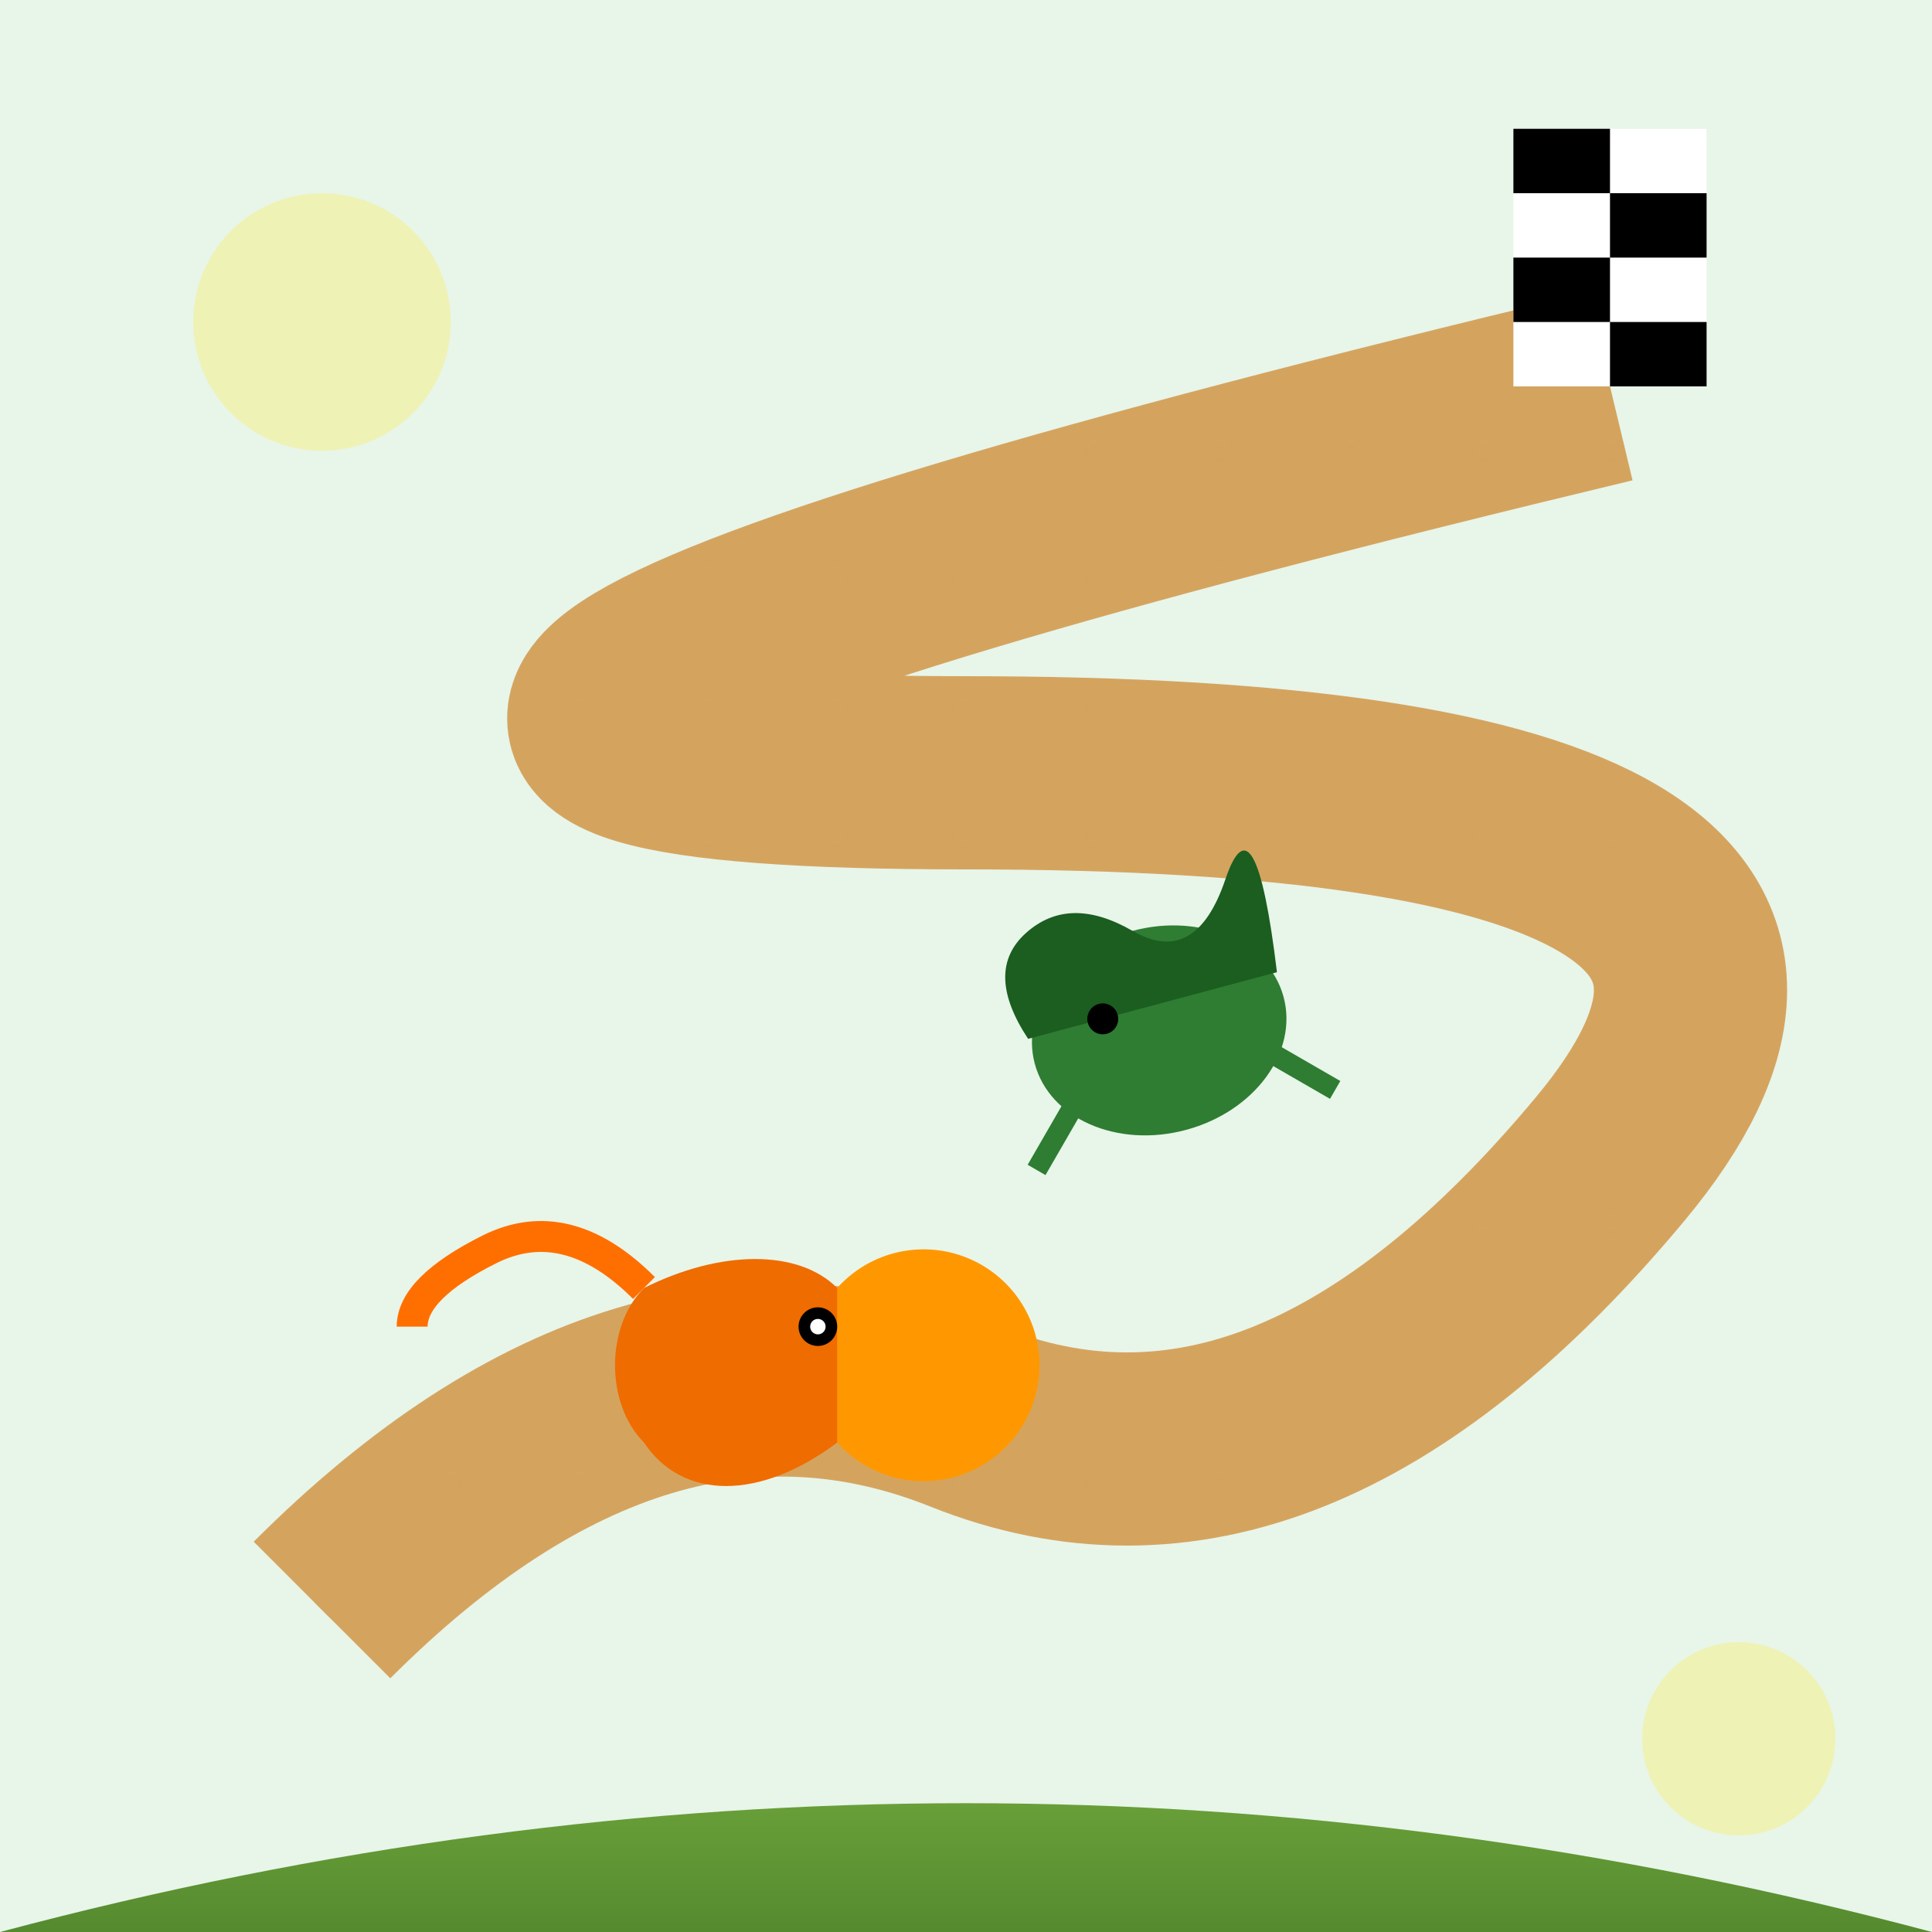 <svg viewBox="0 0 300 300" xmlns="http://www.w3.org/2000/svg">
  <defs>
    <linearGradient id="grassGradient" x1="0%" y1="0%" x2="0%" y2="100%">
      <stop offset="0%" style="stop-color:#7cb342"/>
      <stop offset="100%" style="stop-color:#558b2f"/>
    </linearGradient>
    <pattern id="pathPattern" x="0" y="0" width="20" height="20" patternUnits="userSpaceOnUse">
      <circle cx="10" cy="10" r="2" fill="#d4a45f"/>
    </pattern>
  </defs>
  
  <!-- Background -->
  <rect x="0" y="0" width="300" height="300" fill="#e8f5e9"/>
  
  <!-- Winding Path -->
  <path d="M50,250 Q100,200 150,220 T250,180 T150,120 T250,60" 
        stroke="#d4a45f" stroke-width="30" fill="none"/>
  <path d="M50,250 Q100,200 150,220 T250,180 T150,120 T250,60" 
        stroke="url(#pathPattern)" stroke-width="28" fill="none"/>
  
  <!-- Grass patches -->
  <path d="M0,300 Q150,260 300,300" fill="url(#grassGradient)"/>
  
  <!-- Turtle -->
  <g transform="translate(180,160) scale(0.8) rotate(-15)">
    <ellipse cx="0" cy="0" rx="25" ry="20" fill="#2e7d32"/>
    <path d="M-25,-5 Q-30,-20 -20,-25 T0,-20 T20,-25 T25,-5" fill="#1b5e20"/>
    <circle cx="-10" cy="-5" r="3" fill="black"/>
    <path d="M-20,10 L-30,20 M20,10 L30,20" stroke="#2e7d32" stroke-width="4"/>
  </g>
  
  <!-- Snail -->
  <g transform="translate(100,200) scale(0.6)">
    <path d="M0,0 Q-20,-20 -40,-10 T-60,10" fill="none" stroke="#ff6f00" stroke-width="8"/>
    <path d="M0,0 C20,-10 40,-10 50,0 C60,10 60,30 50,40 C30,55 10,55 0,40 C-10,30 -10,10 0,0" 
          fill="#ef6c00"/>
    <path d="M50,0 A30,30 0 1,1 50,40" fill="#ff9800"/>
    <circle cx="45" cy="10" r="5" fill="black"/>
    <circle cx="45" cy="10" r="2" fill="white"/>
  </g>
  
  <!-- Finish line -->
  <g transform="translate(250,60)">
    <rect x="-15" y="-40" width="30" height="40" fill="white"/>
    <rect x="-15" y="-40" width="15" height="10" fill="black"/>
    <rect x="0" y="-30" width="15" height="10" fill="black"/>
    <rect x="-15" y="-20" width="15" height="10" fill="black"/>
    <rect x="0" y="-10" width="15" height="10" fill="black"/>
  </g>
  
  <!-- Decorative elements -->
  <circle cx="50" cy="50" r="20" fill="#ffeb3b" opacity="0.3"/>
  <circle cx="270" cy="270" r="15" fill="#ffeb3b" opacity="0.3"/>
</svg>